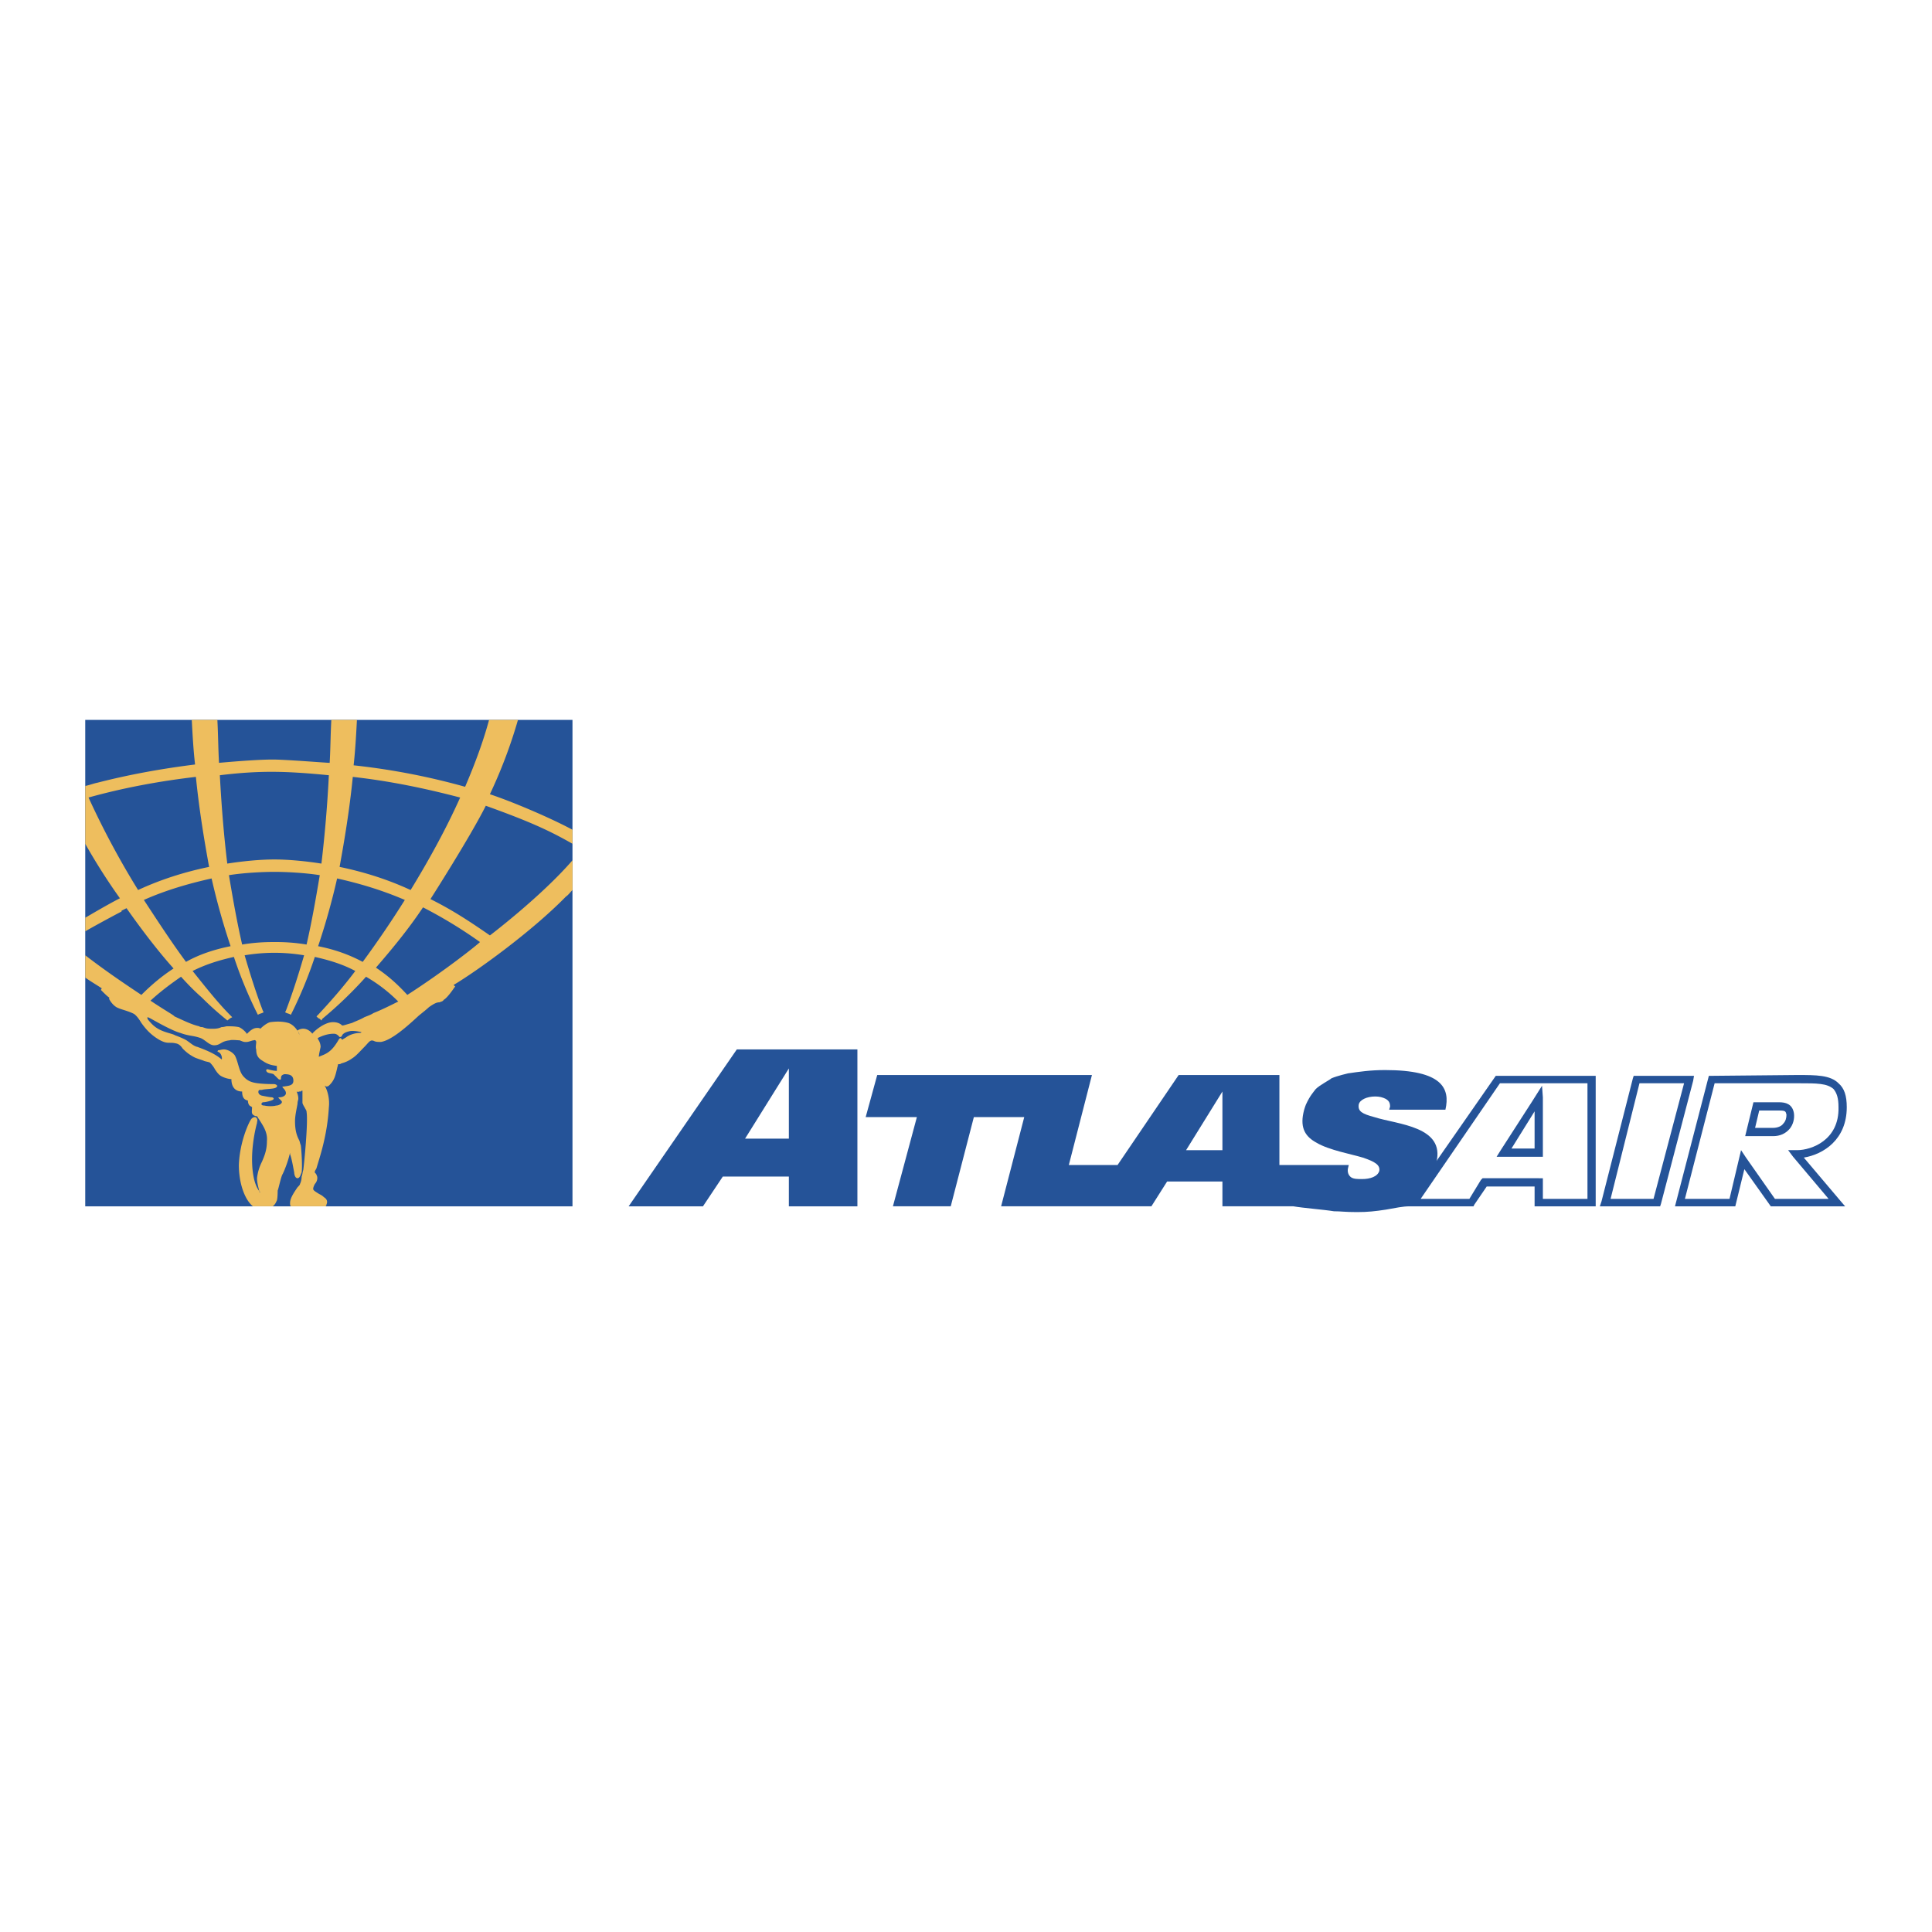 <svg xmlns="http://www.w3.org/2000/svg" width="2500" height="2500" viewBox="0 0 192.756 192.756"><g fill-rule="evenodd" clip-rule="evenodd"><path fill="#fff" d="M0 0h192.756v192.756H0V0z"/><path d="M73.513 104.699h12.03v15.656h-6.838v-2.967h-6.592l-1.978 2.967H62.72l10.793-15.656zm5.192 1.897l-4.367 7.004h4.367v-7.004zM168.516 107.336h-5.521l-.082.248-3.131 12.277-.166.494h6.016l.082-.248 3.213-12.277.084-.494h-.495zm-3.543 12.277h-4.285l2.883-11.535h4.449l-3.047 11.535zM153.932 115v-5.521l-.084-1.152-.988 1.564-3.131 4.861-.412.66h4.615V115zm-.825-4.121v3.709H150.8l2.307-3.709z" fill="#255398"/><path d="M158.793 107.336h-9.559l-9.064 13.02h6.84l.082-.166 1.236-1.812h4.779v1.978h6.096v-13.02h-.41zm-5.273 10.217h-5.603l-.164.166-1.154 1.895h-4.861l7.91-11.535h8.734v11.535h-4.449v-2.06h-.413v-.001zM179.967 115.494c1.979-.33 4.285-1.812 4.285-5.027 0-1.152-.246-1.895-.824-2.389-.824-.824-2.225-.824-4.119-.824l-8.486.082h-.33l-3.379 13.02h6.016l.906-3.709 2.637 3.709h7.416l-.494-.576-3.628-4.286zm-5.768 0l-.494-.742-1.152 4.861h-4.449l2.965-11.535h8.404c1.812 0 2.803 0 3.461.576.33.412.494.906.494 1.812.082 3.297-2.719 4.285-4.119 4.285H178.403l.494.66 3.543 4.201h-5.355l-2.886-4.118z" fill="#255398"/><path d="M178.566 112.609c.33-.412.494-.988.412-1.564-.164-.906-.824-1.072-1.482-1.072h-2.555l-.824 3.379h2.801c.66 0 1.236-.248 1.648-.743zm-3.461-.082l.412-1.73h1.979c.658 0 .658.082.74.412 0 .33-.082.66-.328.906-.166.248-.578.412-.99.412h-1.813zM144.209 110.715c.494-2.143-.33-3.955-6.016-3.955-1.482 0-2.555.164-3.707.33 0 0-1.072.246-1.648.494-.164.164-1.154.658-1.566 1.07-.246.33-.576.66-.988 1.566 0 0-.164.412-.246.824-.33 1.564.246 2.389 1.318 2.967 1.234.74 3.543 1.152 4.613 1.482 1.236.412 1.73.742 1.648 1.318-.166.576-.906.824-1.73.824-.412 0-.824 0-1.072-.166-.246-.164-.412-.494-.328-.906l.082-.328h-6.922v-8.982h-10.051l-6.098 8.982h-4.861l2.307-8.982H87.521l-1.153 4.203h5.108l-2.389 8.898h5.768l2.306-8.898h5.027l-2.307 8.898h14.994l1.566-2.473h5.52v2.473h7.085c.906.164 3.049.33 4.039.494.74 0 1.07.082 2.307.082 1.07 0 1.812-.082 2.883-.246.988-.166 1.648-.33 2.391-.33h.246s1.812-2.885 2.225-3.873c0-.164.082-.33.166-.494.906-3.625-3.873-3.791-6.18-4.531-1.236-.33-1.648-.578-1.566-1.236.082-.494.824-.824 1.648-.824.412 0 .74.082 1.07.248.248.164.412.328.412.74 0 .082-.082.248-.082.33h5.604v.001zm-22.248 4.037h-3.625l3.625-5.85v5.85zM8.504 71.825h48.613v48.53H8.504v-48.53z" fill="#255398"/><path d="M57.117 84.184v-1.401c-2.307-1.236-6.015-2.801-8.24-3.543a49.346 49.346 0 0 0 2.801-7.415h-2.884c-.577 2.142-1.401 4.367-2.389 6.674a68.22 68.22 0 0 0-11.124-2.143c.165-1.483.248-2.966.33-4.531h-2.554c-.083 1.483-.083 2.883-.165 4.284-.329 0-4.367-.33-5.685-.33s-3.543.165-5.355.33c-.083-1.401-.083-2.801-.165-4.284h-2.554c.083 1.565.165 3.048.33 4.449-3.296.412-6.509.988-9.723 1.812-.412.083-.824.247-1.236.33v5.768a61.06 61.06 0 0 0 3.46 5.438c-1.153.577-3.378 1.895-3.378 1.895s-.083 0-.083.083v1.318c1.73-.989 3.625-1.978 3.625-1.978v-.082l.495-.248c1.565 2.225 3.213 4.367 4.696 6.015-1.154.742-2.225 1.648-3.213 2.637-1.483-.988-3.461-2.307-5.603-3.955v2.224c.577.412 1.154.742 1.648 1.072l-.082.164.082.082c.247.248.659.66.741.66v.164c.083.164.33.576.742.824.33.164.66.248.907.33s.494.164.824.328c.247.166.494.496.741.906.412.578.906 1.154 1.73 1.648.576.33.824.33 1.153.33.165 0 .33 0 .659.082.247.082.412.248.577.494.247.248.577.578 1.236.906.412.166.742.248.907.33.247.082.412.082.577.164.247.248.412.496.494.66.165.246.33.494.577.658.412.248.906.33 1.071.33 0 .824.412 1.236 1.071 1.236 0 .658.248.824.577.906 0 .246.083.412.165.494.083.082.165.082.247.164 0 .33-.082.578.083.742a.633.633 0 0 0 .412.166c.083.082.083.164.165.246.412.66.906 1.318.824 2.225 0 .906-.248 1.482-.495 2.061a4.826 4.826 0 0 0-.494 1.646c0 .496.165.99.247 1.402h.083c-.495-.494-.824-1.648-.824-3.297 0-1.07.165-2.389.495-3.625v-.082c.083-.248 0-.412-.165-.494-.082 0-.33 0-.494.33-.165.246-1.071 2.141-1.153 4.449 0 1.812.577 3.459 1.4 4.119h1.978c.247-.166.33-.412.412-.576.082-.248.082-.908.082-.99.083-.164.33-1.4.495-1.646.247-.496.577-1.402.742-2.143v.164c.165.412.33 1.4.412 1.812 0 .166.082.576.329.576s.33-.41.412-.576c.083-.494 0-2.059-.082-2.719-.083-.164-.083-.33-.165-.494-.165-.33-.412-.824-.412-1.895 0-.578.165-1.236.247-1.73 0-.248.083-.412.083-.494 0-.33-.083-.496-.165-.742.165.082.247 0 .247 0h.165c.082-.082.082-.082.165-.082v1.234c.083.248.165.33.247.496.083.164.165.246.165.412.165.988-.247 5.189-.33 5.768-.083.246-.083.494-.165.658 0 .33-.082.576-.165.742 0 .082-.082.164-.247.33-.329.494-.741 1.07-.741 1.564 0 .164 0 .248.082.33h3.461c.083-.082.083-.082.083-.166.082-.164.165-.494-.248-.74-.165-.166-.33-.248-.494-.33-.247-.164-.577-.33-.577-.494s.083-.33.165-.494a.892.892 0 0 0 .247-.578c0-.082 0-.164-.082-.328 0-.082-.083-.082-.083-.166-.083 0-.083-.082-.083-.164s.083-.164.165-.33c.247-.906 1.071-3.131 1.236-6.098.082-.74-.083-1.564-.412-2.141.083 0 .083.082.165.082.165 0 .247-.082.329-.166.495-.494.577-.988.742-1.646 0-.082.083-.248.083-.412.083 0 .247 0 .33-.082.33-.084.742-.248 1.071-.496.412-.246.824-.74 1.236-1.152.247-.248.495-.576.577-.576.083-.084.247-.084.412 0 .165.082.412.082.659.082 1.071-.166 2.636-1.566 3.79-2.637.412-.33.824-.66.989-.824.577-.412.824-.494 1.071-.494.165-.082.33-.082.412-.248.33-.164.906-.988 1.071-1.236l.082-.082-.165-.164c2.225-1.318 7.745-5.274 11.206-8.816.247-.165.412-.412.66-.659v-2.966c-3.131 3.625-8.24 7.498-8.24 7.498-2.143-1.483-3.79-2.555-5.933-3.625 0 0 3.955-6.18 5.521-9.311 4.365 1.568 6.342 2.474 8.649 3.793zm-23.483 3.46c2.225.495 4.45 1.154 6.756 2.143a100.595 100.595 0 0 1-4.202 6.18c-1.4-.742-2.801-1.236-4.449-1.565a69.565 69.565 0 0 0 1.895-6.758zm-6.261 6.345h-.165c-1.071 0-2.06.082-3.049.247-.494-2.143-.906-4.449-1.318-6.921 1.565-.247 3.46-.33 4.532-.33 1.071 0 2.966.083 4.531.33-.412 2.472-.823 4.779-1.318 6.921a18.259 18.259 0 0 0-3.049-.247h-.164zm5.438-16.644a131.017 131.017 0 0 1-.742 8.816c-1.565-.247-3.296-.412-4.696-.412-1.401 0-3.131.165-4.697.412-.33-2.719-.577-5.686-.742-8.816 4.038-.494 6.674-.412 10.877 0zM8.833 79.569c3.543-.989 7.168-1.647 10.711-2.06.33 3.296.824 6.262 1.318 8.981-2.39.494-4.779 1.236-7.086 2.307a84.025 84.025 0 0 1-4.943-9.228zm5.521 10.218c2.225-.989 4.532-1.648 6.757-2.143a69.177 69.177 0 0 0 1.895 6.757c-1.647.33-3.131.824-4.449 1.565-1.402-1.895-2.802-4.037-4.203-6.179zm13.925 18.621c-.33 0 .247.246.247.658 0 .248-.33.412-.659.412-.247 0 .083.166.247.412.083.164-.247.412-.577.412-.247.082-.824.082-1.154 0-.412 0-.329-.248-.165-.33.248 0 .577-.082.824-.164.494-.164.165-.33.083-.33-.165 0-.577-.082-.989-.164-.329-.082-.412-.33-.329-.494 0-.082.165-.082.329-.082.247-.084.907-.084 1.236-.166.329-.082.412-.33 0-.412-.33 0-.989 0-1.648-.082-.659-.082-1.071-.248-1.483-.742-.412-.494-.495-1.482-.824-2.059-.33-.412-.824-.578-1.071-.578s-.412.084-.577.084c-.083.082-.083.164 0 .164.412.164.412.824.33.742-.741-.66-1.978-1.072-2.39-1.236-.412-.082-.824-.494-.988-.576-.165-.166-.989-.496-1.236-.578-.247-.164-.906-.246-1.565-.576s-.989-.824-1.153-.988c-.165-.33 0-.248.165-.166.33.166 2.143 1.236 3.049 1.484.906.328 1.236.246 1.977.494.495.164.907.74 1.401.74.659 0 .659-.41 1.565-.494.165-.082.824 0 .989 0 .412.166.412.166.659.166.248 0 .577-.166.742-.166.165-.082.248.084.248.166 0 .164-.083.576 0 .74 0 .66.247.906.659 1.154.495.33.824.412 1.401.494v.494c-.247 0-.659-.082-.906-.164-.083 0-.083 0-.165.082 0 0 0 .164.165.248.165.082.412.082.577.164l.495.494c.165.082.247.082.247-.082 0-.248.082-.33.33-.412.494 0 .906.082.906.658-.003.497-.498.497-.992.579zm7.662-5.355c-.495 0-1.071.164-1.483.494-.083 0-.083.082-.165.082-.165.164-.165.082-.247 0 0 0-.083-.164-.247.082-.659 1.154-1.154 1.4-1.813 1.648-.165.082-.247.082-.165 0 0-.164.082-.494.165-.906 0-.33-.165-.66-.247-.742 0-.082-.083-.164 0-.164.33-.166.906-.412 1.566-.412.329 0 .494.246.576.33.165 0 .248-.084.248-.166.083-.164.33-.328.742-.412.247-.082.824 0 1.153.084.082 0 0 .082-.083.082zm1.319-1.979c-.247.166-.495.248-.906.412-.412.248-.907.412-1.236.576-.33.084-.824.248-.906.248h-.083c-.083-.082-.33-.33-.907-.33-.906 0-1.978.99-2.06 1.154-.247-.33-.742-.66-1.318-.412l-.165.082.083.166c0 .082.083.164.165.328-.247-.576-.659-1.07-1.153-1.236-.577-.164-1.153-.164-1.812-.082-.33.082-.742.412-.989.66-.083-.082-.165-.082-.33-.082-.412 0-.742.328-.989.576 0 0-.083 0-.083-.082 0 0-.329-.412-.741-.578-.412-.082-.824-.082-1.154-.082-.165 0-.33.082-.577.082-.165.084-.412.166-.824.166-.494 0-.659 0-1.071-.166-.083 0-.248 0-.33-.082-.742-.164-1.565-.576-2.472-.988 0-.082-.906-.576-2.389-1.566.989-.906 1.978-1.646 3.049-2.389.741.824 1.4 1.482 2.06 2.061a30.438 30.438 0 0 0 2.472 2.225l.082.082.33-.248.165-.082-.165-.164c-1.236-1.236-2.472-2.803-3.79-4.449 1.318-.66 2.637-1.072 4.12-1.401a42.865 42.865 0 0 0 2.307 5.603l.083.166.165-.084.247-.082.165-.082-.083-.164c-.659-1.73-1.236-3.543-1.812-5.521a17.99 17.99 0 0 1 2.966-.248c.989 0 1.978.083 2.966.248-.577 1.978-1.154 3.791-1.813 5.521l-.083.164.165.082.247.082.165.084.083-.166a43.086 43.086 0 0 0 2.307-5.603c1.483.33 2.802.741 4.037 1.401-1.235 1.646-2.554 3.131-3.708 4.367l-.165.164.165.164.165.084.165.164.082-.164a40.9 40.9 0 0 0 4.367-4.203 15.164 15.164 0 0 1 3.213 2.473c-.824.411-1.648.823-2.472 1.151zm10.629-7.085c-.33.329-3.543 2.884-7.251 5.273-.989-1.07-1.895-1.895-3.131-2.719 1.566-1.812 3.213-3.791 4.697-6.015a45.63 45.63 0 0 1 5.685 3.461zm-6.922-5.191c-2.307-1.071-4.696-1.813-7.086-2.307.495-2.719.989-5.686 1.318-8.981 3.708.413 7.251 1.154 10.711 2.06-1.4 3.131-3.13 6.262-4.943 9.228z" fill="#eebe5e"/></g></svg>